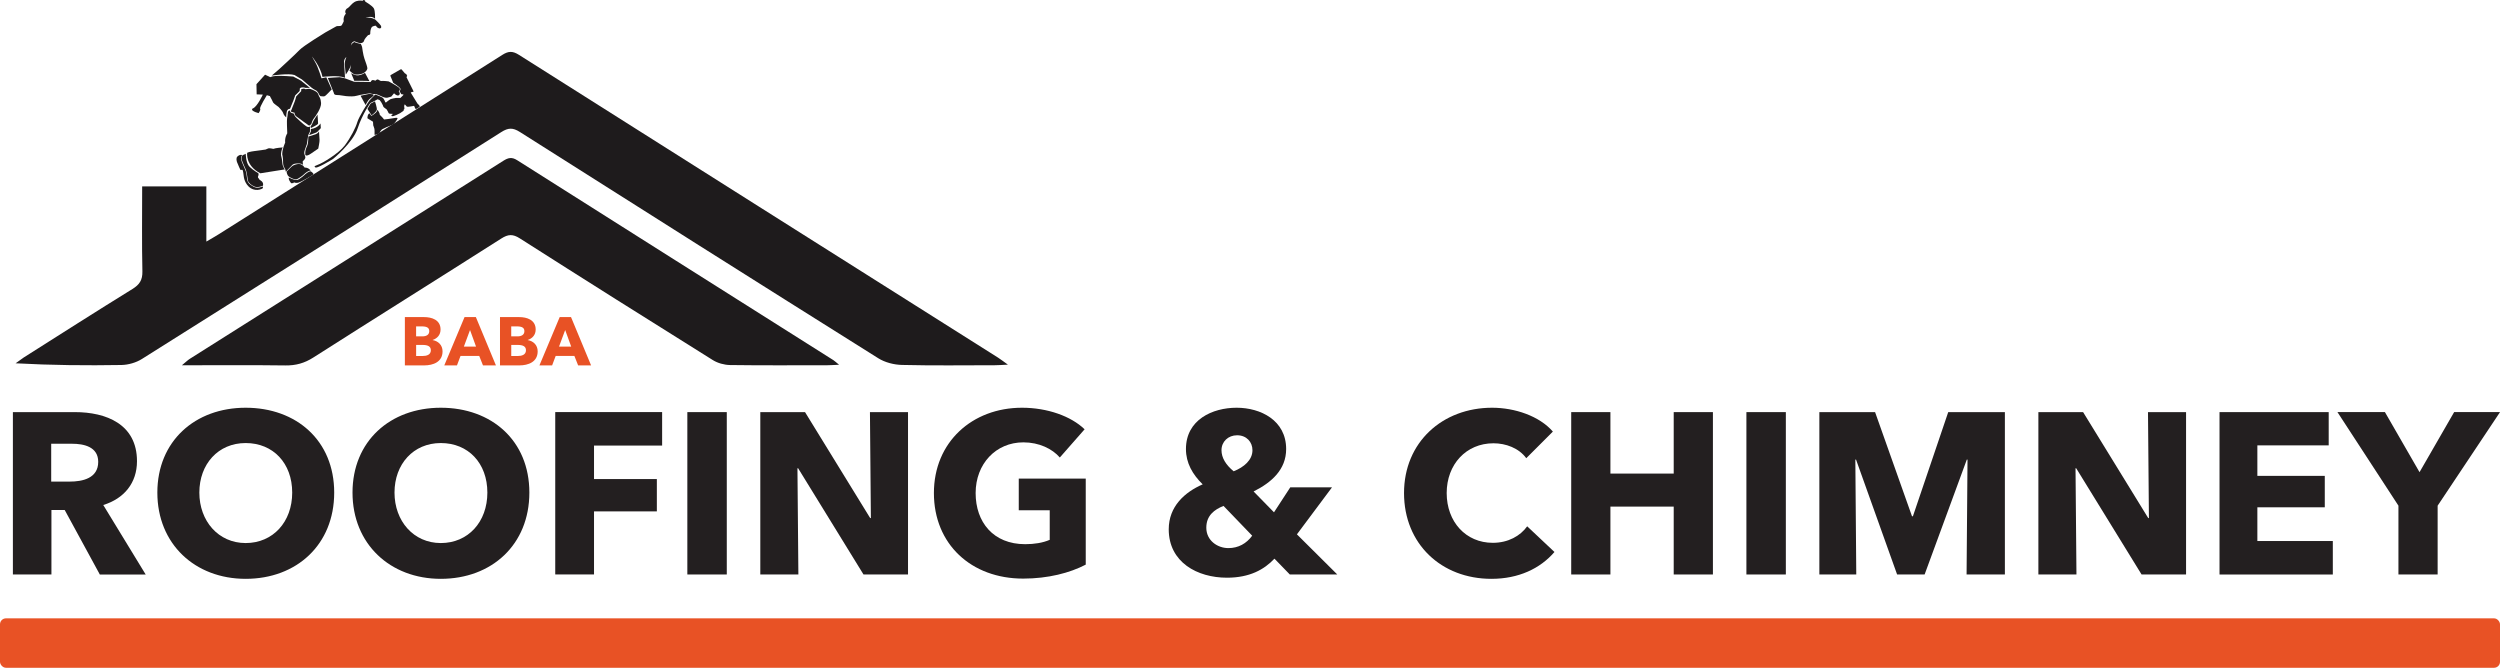 <?xml version="1.0" encoding="UTF-8"?>
<svg id="Layer_2" data-name="Layer 2" xmlns="http://www.w3.org/2000/svg" viewBox="0 0 752.46 200.99">
  <defs>
    <style>
      .cls-1 {
        fill: #e85225;
      }

      .cls-1, .cls-2, .cls-3 {
        stroke-width: 0px;
      }

      .cls-2 {
        fill: #1e1b1c;
      }

      .cls-3 {
        fill: #231f20;
      }
    </style>
  </defs>
  <g id="Layer_1-2" data-name="Layer 1">
    <g>
      <g>
        <path class="cls-2" d="M71.33,47.24s-.33.59-.02,1.48c.31.89,1.07,2.44,1.07,2.44,0,0,.53-.07.59-.04.05.03.2.21.38,1.83.07.7.27,1.38.6,2,.43.81,1.17,1.72,2.4,2.08.77.23,1.6.17,2.34-.14.24-.1.44-.23.47-.37l-.08-.41s-1.57.8-2.77.08c-1.2-.71-1.48-.96-1.78-1.65-.15-.34-.3-2.12-.52-2.89-.22-.77-1.33-2.93-1.38-3.58-.05-.65,0-1.24.3-1.39,0,0-.74-.36-1.59.55Z"/>
        <path class="cls-2" d="M73.02,46.71l.95-.42s-.01,2.8,1.19,3.95c1.21,1.15,2.61,1.9,2.61,1.9,0,0,.16.53-.05.79,0,0-.17.4-.02.58.16.18.28.33.35.51.07.19,1.44.6,1.1,1.86,0,0-1.47.7-2.49.3-1.02-.4-1.93-1.25-2.02-1.77-.09-.52-.41-2.74-.61-3.25-.2-.51-1.15-2.57-1.24-3.01-.1-.44-.04-1.14.23-1.45Z"/>
        <path class="cls-2" d="M77.65,53.39s-1.52.2-2.12.66c0,0,.24-.07.55-.04,0,0-.5.35-.95.43,0,0,.82.04,1.31-.48.49-.52,1.21-.57,1.21-.57Z"/>
        <path class="cls-2" d="M77.73,53.88s-.78,1.03-1.65,1.27c0,0,1.03-.04,1.65-1.27Z"/>
        <path class="cls-2" d="M77.71,54.32s-.04.42-.89.78c0,0,.93-.1.89-.78Z"/>
        <path class="cls-2" d="M86.94,53.41s-.17.4.22,1.04c.4.64.48.7.48.7l.73-.05.05-.26s.42.31,1.21.18c.79-.13,4.54-2.25,4.69-2.55.16-.3-.77-.9-.77-.9,0,0-.44-.16-1.62.82,0,0-1.67,1.65-2.56,1.79s-2.43-.77-2.43-.77Z"/>
        <path class="cls-2" d="M86.27,51.69s.06,1.02.7,1.46c.64.44,1.66.92,2.17.85.52-.08,2.01-1.17,2.37-1.55s1.38-1.16,1.98-1.1c0,0-.51-.93-1.82-.92,0,0-.43-.79-1.3-1.03-.55-.15-1.33.08-1.83.27-.3.11-.58.29-.81.52-.51.51-1.48,1.48-1.51,1.49"/>
        <path class="cls-2" d="M74.39,46s-.55,3.87,3.97,6.16l7.36-1.17s-.66-.78-.73-1.9-.31-1.91-.4-2.35.16-1.91.54-2.37c0,0-2.21.15-2.86.44,0,0-1.16-.28-1.51-.15-.35.14-.81.35-.81.35l-3.3.45s-1.72.2-2.25.53Z"/>
        <path class="cls-2" d="M86.04,51.7s.93-1.06,1.4-1.48c.48-.42.52-.92,1.85-1.01s1.83.17,1.96.56c0,0-.24-1.15-.09-1.28.16-.13.85-.67.73-1.27-.12-.6-.54-.93-.14-2.13.41-1.2.61-1.72.61-1.72l.41-2.68.52-1.08.02-1.57s-.3.48-1.16-.05c-.85-.53-3.06-2.66-3.06-2.66,0,0-.46-.48-.54-.85-.08-.36-.29-.33-.29-.33,0,0-.71-.13-.88-.44-.17-.31,0-.44,0-.44l-.38.03s-.33.2-.36.54c-.02.34-.16,1.68-.24,1.91-.09.23,0,3.75.06,4.39,0,0-.8,1.11-.63,2.82,0,0-.87,1.72-.89,3.48,0,0,.26,1.14.25,1.99-.01.85.1,1.7.42,2.06.32.36.42,1.23.42,1.23Z"/>
        <path class="cls-2" d="M89.06,29.35s-.15.74-.35,1.18-1.02,2.63-1.05,2.68-.31.38.15.49c.46.12.88.25.88.25,0,0-.18.55.51,1.09.69.54,3.67,2.67,3.67,2.67,0,0,.3.23.56-.18l.25-.1s.33-1.32.79-1.81c.46-.49,2.27-3.12,2.17-4.6s-.55-1.9-.55-1.9l-.23-.54s-.13-.58-.59-.91c-.46-.33-1.78-.98-2.24-.95s-1.11.13-1.11.13c0,0-.3-.25-.62-.16s-.62.14-.62.14l-.04.63-1.47,1.53-.12.37Z"/>
        <path class="cls-2" d="M96.1,29.36s-.04-.04-.13-.12c-.08-.07-.21-.18-.37-.31-.16-.13-.37-.27-.61-.42-.25-.14-.54-.29-.87-.37-.04-.01-.08-.02-.13-.03-.04,0-.08-.02-.13-.02-.04,0-.09,0-.13,0h-.07s-.03,0-.03,0h-.04c-.2,0-.38.02-.57.05-.19.04-.37.1-.53.2-.16.1-.31.23-.43.4-.12.16-.22.35-.3.55-.02.05-.04.1-.06.15-.02.05-.04.1-.05.16-.02.05-.04.11-.05.16-.02.06-.03.11-.05.17-.13.44-.26.9-.38,1.36-.13.46-.25.92-.37,1.37-.12.45-.24.9-.34,1.33-.01.05-.02.11-.03.16,0,.03-.01.05-.02.08v.07s-.01,0-.01,0c0,0,0,.02,0-.01h0s0,.03,0,.03c0,0,0,.02,0,.02,0,0,0,0,0,0,0,0,0,0,0,.02v.03s.03.09.05.13c.07.18.17.36.28.53.11.17.22.32.34.46.12.14.24.27.37.39.13.12.26.22.39.31.13.09.26.16.39.22.26.12.5.17.7.19.1.01.19,0,.27,0,.08,0,.15-.01.2-.02.11-.02.17-.03.17-.03,0,0-.06.02-.16.05-.05.01-.12.03-.2.04-.04,0-.08.01-.13.02-.05,0-.1,0-.15,0-.21,0-.47-.02-.76-.12-.14-.05-.29-.12-.43-.19-.15-.08-.29-.18-.44-.29-.29-.23-.57-.51-.82-.86-.12-.17-.24-.36-.34-.57-.02-.05-.05-.11-.07-.17v-.05s-.02-.04-.03-.06v-.03s0-.01,0-.02v-.02s0,0,0,0c0-.03,0-.01,0-.02h0s.01-.1.01-.1c0-.03,0-.06.01-.09,0-.06.02-.11.03-.17.09-.44.19-.89.3-1.35.11-.46.23-.92.36-1.38.13-.46.26-.92.4-1.37.14-.45.31-.91.61-1.3.15-.19.34-.36.55-.47.21-.11.43-.18.65-.21.21-.03.43-.04.62-.03h.04s.03,0,.04,0h.08c.05.02.1.02.15.03.05.01.09.02.14.04.05.01.09.02.14.04.36.12.64.29.88.46.24.17.43.34.58.49.15.15.26.27.33.35.07.09.11.13.11.13Z"/>
        <g>
          <g>
            <path class="cls-2" d="M94.06,29.71s-.15.87-.15,1.3,1.04,1.04,1.08,1.02.33-.16.62-.57c.3-.41.57-.98.57-.98"/>
            <path class="cls-2" d="M94.06,29.71s0,.08,0,.21c0,.13-.01.32-.02.55,0,.11,0,.23,0,.36,0,.03,0,.06,0,.1v.05s0,.02,0,.02h0s0,.01,0,.01c0-.02,0,0,0,0h0s0,0,0,0v.03s0,0,0,.01c0,0,0,.02.01.03,0,.02.02.05.04.07.06.1.17.19.27.29.11.09.22.18.34.26.06.04.12.08.18.12l.09.05.04.02s.02,0-.01,0c-.02,0-.03,0-.05,0,0,0-.03,0-.02,0h0s0,0,0,0h0c.11-.06.22-.14.32-.23.1-.09.19-.18.26-.28.08-.1.15-.19.22-.29.13-.18.24-.34.31-.45.08-.11.12-.17.12-.17,0,0-.02.07-.07.2-.05.12-.12.3-.22.51-.05.1-.11.22-.18.32-.07.12-.16.23-.26.34-.11.11-.22.21-.37.3h-.02s0,.01,0,.01h0s-.02,0-.02,0c-.02,0-.04,0-.06,0-.06-.01-.05-.02-.07-.02-.02-.01-.04-.02-.06-.03-.04-.02-.07-.04-.1-.06-.07-.04-.13-.08-.2-.13-.13-.09-.25-.19-.37-.29-.12-.11-.22-.22-.3-.37-.02-.04-.04-.07-.05-.12-.01-.03-.03-.11-.02-.13v-.02s0-.01,0-.01v-.03s0-.05,0-.05c0-.03,0-.07.01-.1.01-.13.04-.25.06-.37.04-.22.09-.41.13-.54.04-.13.06-.2.06-.2Z"/>
          </g>
          <g>
            <path class="cls-2" d="M93.33,31.57s-.68,1.38-.54,1.86c.09.29.45.49.71.6.17.07.38.03.51-.1.31-.29.85-.81,1.06-1.05"/>
            <path class="cls-2" d="M93.33,31.57s-.02.07-.06.21c-.04.13-.1.32-.17.54-.03.11-.06.23-.1.36-.03.13-.06.26-.08.4,0,.03,0,.07,0,.1,0,.03,0,.07,0,.1,0,.03,0,.06,0,.09,0,.01,0,.03,0,.04,0-.01,0,0,0,0h0s0,0,0,0h0s0,.02,0,.02v.03s.02.02.03.03l.02.04s.04.05.06.07c.04.05.1.09.16.13.11.08.25.15.37.2.1.04.22.03.31-.03.04-.02.09-.08.15-.12.05-.05.11-.09.16-.13.1-.09.2-.17.29-.24.18-.15.33-.27.44-.36.11-.09.17-.14.17-.14,0,0-.04.07-.12.18-.08.11-.21.26-.36.44-.08.09-.16.18-.25.28-.05.05-.09.1-.14.15-.02.03-.05.05-.07.08l-.02.02-.02.02s-.03.03-.05.04c-.15.11-.36.15-.55.08-.16-.06-.3-.13-.44-.23-.07-.05-.14-.11-.2-.17-.03-.03-.06-.07-.08-.11l-.04-.06s-.02-.05-.03-.07l-.02-.06s0-.05-.01-.07c0-.05,0-.09,0-.14,0-.04,0-.08.01-.12,0-.04.01-.08.02-.12.03-.15.08-.29.12-.42.05-.13.1-.25.15-.35.1-.21.2-.38.27-.5.07-.12.12-.18.12-.18Z"/>
          </g>
          <g>
            <path class="cls-2" d="M92.18,33.6s-.71,1.45-.64,1.86c.05.29.63.59.96.73.13.06.29.03.39-.08.32-.35,1.03-1.11,1.16-1.21"/>
            <path class="cls-2" d="M92.18,33.6s-.11.32-.26.79c-.04.12-.08.25-.12.38-.04.13-.08.28-.11.42-.01.07-.02.15-.02.2v.02s0,.01,0,.01h0s0,0,0,0h0s0,0,0-.01c0,.02.01.04.02.05,0,0,0,.01.01.02l.03.04c.08.1.21.19.35.27.13.08.28.16.42.23.03.02.08.04.09.04.02,0,.05,0,.07,0,.05,0,.1-.02.13-.06.11-.11.22-.22.32-.32.1-.1.2-.19.29-.28.18-.17.34-.31.46-.4.11-.09.19-.14.19-.14,0,0-.01.02-.04.05-.02.03-.06.08-.11.13-.09.11-.22.28-.38.47-.08.1-.16.2-.26.31-.09.11-.19.22-.29.34-.07.08-.17.14-.29.15-.06,0-.11,0-.17,0-.07-.02-.1-.04-.14-.05-.15-.07-.31-.14-.46-.23-.15-.09-.29-.2-.42-.35l-.04-.06s-.03-.06-.04-.09c0-.03-.01-.04-.02-.06v-.02s0,0,0,0h0s0-.02,0-.02v-.02s0-.04,0-.04c0-.1.02-.19.04-.27.04-.16.1-.3.15-.44.05-.13.11-.26.17-.37.11-.23.22-.41.29-.53.08-.13.12-.19.12-.19Z"/>
          </g>
        </g>
        <path class="cls-2" d="M91.88,46.56s.04.3.49.25c.45-.05,1.21-.53,1.35-.66s2.07-1.42,2.07-1.42c0,0,.45-2.11.39-2.63-.05-.52-.17-2.59-.17-2.59,0,0-.15.56-.98.89-.84.32-2.22.7-2.22.7,0,0,.01,1.97-.34,2.76-.35.8-.69,1.49-.59,2.69Z"/>
        <path class="cls-2" d="M93.5,37.93l.04.61s2.17-.96,2.2-1.37c.03-.41-.18-2.69-.18-2.69,0,0-.88,1.32-1.1,1.7-.23.38-.54,1.23-.63,1.41-.09.18-.33.34-.33.34Z"/>
        <path class="cls-2" d="M93.56,38.83v.76s-.53,1.08-.53,1.08c0,0,2.32-.78,2.42-.93.11-.15,1.11-1.17,1.11-1.17l-.09-1.41s-.82,1.42-2.92,1.67Z"/>
        <path class="cls-2" d="M86.14,35.33s-.71-.57-.91-1.26c-.2-.7-1.37-1.86-1.37-1.86,0,0-1.62-1.16-1.64-1.34s-.85-1.67-.85-1.67l-.62-1.74.24-1.95.23-2.13s.22-.42,1.86-.53,5.19.19,5.19.19l2.33,1.24,2.67,2.17h-1.33s-.62-.27-1.35-.09l-.34.22-.06.81-1.34,1.32-.52,1.46-1.05,2.59s-.38-.09-.75.34c-.37.43-.39,2.23-.39,2.23Z"/>
        <path class="cls-2" d="M81.75,22.75s5.19-.75,6.89-.17l2.22,1.33,2.19,1.87s1.19,1.08,1.9,1.35c.71.27,1.1,1.34,1.1,1.34l.34.45s1,.2,1.37.02c.37-.18,2.08-2.04,2.08-2.04l-1.63-3.63-1.44.3s-1.01-3.31-1.76-4.59-1.12-1.99-1.12-1.99c0,0,2.56,3.03,3.17,6.15,0,0,4.91-.58,6.55.21l.23.03s-.16-3.1-.29-4.39c-.13-1.29.7-1.82.7-1.82,0,0-.54,1.22-.48,2.16s.3,3.11.3,3.11c0,0,1.46-1.93,1.55-3.01,0,0,0,1.25-.44,1.84,0,0,1,.87,1.42,1.07.42.2,1.82.13,2.65-.25.83-.38,1.34-1.13,1.33-1.54,0-.4-.51-1.87-.89-2.9-.38-1.03-.71-3.51-.71-3.51,0,0-.27-.84-.37-.91-.11-.07-1.79-.32-1.91-.61,0,0-1.13.58-1.06,1.26,0,0-.14-1.07,1-1.47,0,0,1.25.57,1.88.58.63,0,1.03-.44,1.07-.78.04-.34.83-1.29,1-1.44.17-.15.23-.2.23-.2,0,0,.65-.03.63-.52-.02-.49.08-1.51.55-1.99,0,0,.69-.39,1.16-.31,0,0,.24.6.89.77.65.17.86-.36.57-.83-.29-.47-1.64-1.77-1.64-1.77,0,0-1.03-.8-2.92-.57,0,0,1.95-.8,2.83.35,0,0,.09-2.45-.4-3.23-.49-.78-2.43-1.93-2.6-2.03,0,0,.19-.36-.34-.4,0,0-.36-.12-.37.2,0,0-1-.21-1.95.12-.95.33-1.61,1.16-1.95,1.53s-.74.67-.84.67-.88.79-.33,1.56c0,0-.94.84-.63,2.35.31,1.51-.07-.08-.07-.08,0,0-.38,1.22-.77,1.37-.39.15-1.09,0-1.41.16-.32.17-3.31,1.85-3.31,1.85,0,0-6.61,4.03-7.74,5.24-1.13,1.22-6.13,5.79-6.13,5.79l-2.29,1.97Z"/>
        <path class="cls-2" d="M98.67,23.47s1.51,3.76,1.83,4.55c0,0-.05.58.93.58.99,0,1.7.24,2.73.33s2.36.16,3.2-.11c.83-.27,3.94-.74,3.94-.74,0,0,1.07.33,1.45.21.37-.11,1.78.55,2.32.81s1.21.4,1.59.29c.37-.11,1.1-.31,1.1-.31l.85-1.01s.75.86,1.34.64c.59-.22.38-1.02.05-1.21,0,0,.66-.5.21-1-.45-.51-3.23-2-3.23-2,0,0-1.54-.21-2.07-.13-.53.08-.9-.43-1.22-.46-.32-.02-.69.38-.69.38,0,0-.58-.23-.89-.19-.31.04-.57.58-.57.58l-4.95-.07-2.69-1.01s-1.25-.34-1.68-.36c-.43-.02-3.55.24-3.55.24Z"/>
        <path class="cls-2" d="M112.97,28.46s2.39.85,2.44,1.18c.06.33,0,.09,0,.09,0,0,.19.13.31.45s.18.51.23.56.19.13.24.11c.05-.03.25-.26.37-.32.12-.05.46-.34.49-.37.03-.02.12-.06.25-.16.13-.1.13-.11.53-.24.41-.13.95-.22,1.1-.23s-.08-.06.34-.06c.43,0,.89,0,.95,0s.3,0,.3,0c0,0,.45-.43.48-.46.03-.02.37-.38.37-.38l.07-.19-.66-.09-.51-.88s.42-.51.2-.9c-.23-.39-2.12-1.65-2.12-1.65l-.84-2.06.02-.23,3.03-1.75.28-.02s.9,1.1,1.01,1.2.46.22.48.33c.02.11.22.41.22.44s-.21.38-.21.38l1.99,3.98s.27.54-.04.48c-.31-.06-.67.2-.67.2l2.02,3.29s.68.63.7.82c.02.19-.94.86-1.19.81-.25-.05-.34-.59-.34-.59l-.2-.34s-1.13.22-1.56.26c-.43.04-.6-.03-.6-.03l-.62-.69s-.29.4-.14.94c.15.54-.18.65-.18.65l-.04.35-1.05.72s-2.14,1.18-2.5.87c-.36-.31.14-.43.14-.43l.19-.23s-.91,0-1.12-.09c-.21-.09-.26-.39-.37-.58s-.3-.58-.39-.68c-.1-.09-1.01-.66-1.02-.88s-.59-1.24-.59-1.24l-.45-.64-.66-.28-1.2.65-1.01.49s-2.34,3.23-3.79,7.6c-1.45,4.36-7.38,9.2-7.38,9.2,0,0-5.42,3.39-5.43,2.45,0,0-.7-.15.78-.66,1.48-.5,6.35-3.45,8.14-5.82,1.79-2.37,3.33-5.42,3.77-6.99.43-1.56,3.29-6.09,3.69-6.58.4-.5,1.72-1.75,1.72-1.75Z"/>
        <path class="cls-2" d="M105.68,22l.96,2.33s4.17-.06,4.55.1l-1.33-2.5s-.96.65-2.02.75c-1.06.1-2.17-.68-2.17-.68Z"/>
        <path class="cls-2" d="M108.53,28.82l1.5,2.78s.73-1.44,1.17-1.78,1.24-1.01,1.24-1.01l-.11-.41-1.14-.15-2.66.57Z"/>
        <path class="cls-2" d="M110.6,32.78l1.25,1.94s1.47-1.1,1.57-1.68-.56-2.54-.56-2.54l-1.33.69-.93,1.58Z"/>
        <path class="cls-2" d="M111.23,34.1l.53.8s1.45-.83,1.7-1.47c.25-.64.22-.36.22-.33s.61.94.61,1.26c0,.32.04.17.37.54.34.36.51.53.61.64s.24.4.38.42c.14.02,2.32-.3,2.75-.38.42-.08,1.37-.31,1.23.12-.14.43-1.02,1.66-1.46,1.84s-1.73.7-1.88.76c-.15.06-1.25.6-1.3.62-.06.02-.6.61-.67.97-.08.36-1.57.84-1.59.66s.06-1.31-.05-1.81c-.12-.5-.29-.81-.34-.99-.04-.18-.07-1.11-.07-1.11l-1.68-1.04s-.04-1.26.64-1.49Z"/>
        <path class="cls-2" d="M105.59,5.83s-1.07-.31-.84.34.46.58.46.58c0,0-.07-.84.38-.92Z"/>
        <path class="cls-2" d="M104.45,5.89s.81-1.25,1.21-.61-.28.07-.39.06-.32-.05-.83.55Z"/>
        <path class="cls-2" d="M104.2,3.95s2.7,1,3.53,1.05c0,0,1.36,3.34,4.51,2.78,0,0-2.81.26-3.8-1.14-.99-1.4-.91-1.39-.91-1.39,0,0-2.63-.7-3.34-1.3Z"/>
      </g>
      <path class="cls-2" d="M81.85,23.47l-2.07-.99-2.59,2.86.06,3.06,1.86.07s-1.64,3.62-3.02,4.18c0,0-.32.05-.2.42.11.37,1.09.71,1.09.71l.86.27s.69-.89.46-1.34c-.23-.45,2.02-4.05,2.02-4.05l1.93.54-.38-5.74Z"/>
    </g>
    <line class="cls-2" x1="91.53" y1="34.09" x2="91.42" y2="33.1"/>
    <path class="cls-2" d="M7.17,107.58c10.88-6.89,21.74-13.83,32.7-20.6,2.13-1.32,3.04-2.69,2.99-5.28-.19-8.43-.07-16.87-.07-25.6h19.32v16.61c1.64-.97,2.73-1.57,3.77-2.23,28.45-17.97,56.91-35.92,85.31-53.96,1.89-1.2,3.14-1.19,5.02,0,48.04,30.42,96.13,60.76,144.2,91.13.8.51,1.55,1.1,2.95,2.1-1.82.09-2.87.18-3.92.18-9.33.01-18.67.14-28-.09-2.39-.06-5.08-.75-7.09-2.01-36.03-22.61-71.99-45.33-107.9-68.12-2.12-1.34-3.49-1.27-5.56.04-36.01,22.84-72.07,45.61-108.18,68.3-1.75,1.1-4.08,1.77-6.15,1.81-10.52.18-21.05.08-31.86-.51"/>
    <path class="cls-2" d="M252.56,109.78c-1.61.07-2.55.15-3.49.15-9.78,0-19.55.08-29.33-.06-1.77-.03-3.75-.58-5.24-1.52-19.4-12.12-38.76-24.31-58.05-36.61-2.12-1.35-3.5-1.26-5.57.05-18.83,11.99-37.76,23.82-56.58,35.82-2.66,1.7-5.27,2.42-8.4,2.38-10.09-.14-20.18-.05-31.15-.05,1.2-.98,1.74-1.54,2.38-1.94,31.45-19.87,62.92-39.71,94.36-59.6,1.47-.93,2.55-1.21,4.17-.18,31.7,20.09,63.45,40.12,95.18,60.18.42.27.78.63,1.72,1.39Z"/>
    <rect class="cls-1" y="186.11" width="752.46" height="14.88" rx="1.8" ry="1.8"/>
    <g>
      <path class="cls-3" d="M30.04,172.91l-10.56-19.4h-4v19.4H3.88v-48.87h18.64c9.39,0,18.71,3.59,18.71,14.77,0,6.56-3.87,11.25-10.15,13.19l12.77,20.92h-13.81ZM21.69,133.56h-6.28v11.39h5.59c3.8,0,8.56-.97,8.56-5.94,0-4.56-4.35-5.45-7.87-5.45Z"/>
      <path class="cls-3" d="M73.94,174.22c-15.26,0-26.58-10.49-26.58-25.96s11.32-25.54,26.58-25.54,26.65,9.87,26.65,25.54-11.32,25.96-26.65,25.96ZM73.94,133.35c-8.28,0-13.94,6.35-13.94,14.91s5.73,15.19,13.94,15.19,14.01-6.35,14.01-15.19-5.73-14.91-14.01-14.91Z"/>
      <path class="cls-3" d="M132.68,174.22c-15.26,0-26.58-10.49-26.58-25.96s11.32-25.54,26.58-25.54,26.65,9.87,26.65,25.54-11.32,25.96-26.65,25.96ZM132.68,133.35c-8.28,0-13.94,6.35-13.94,14.91s5.73,15.19,13.94,15.19,14.01-6.35,14.01-15.19-5.73-14.91-14.01-14.91Z"/>
      <path class="cls-3" d="M178.79,134.11v10.08h18.91v9.73h-18.91v18.98h-11.67v-48.87h32.17v10.08h-20.5Z"/>
      <path class="cls-3" d="M206.88,172.91v-48.87h11.87v48.87h-11.87Z"/>
      <path class="cls-3" d="M259.9,172.91l-19.67-31.96h-.21l.28,31.96h-11.46v-48.87h13.46l19.61,31.89h.21l-.28-31.89h11.46v48.87h-13.39Z"/>
      <path class="cls-3" d="M307.94,174.15c-15.6,0-26.85-10.35-26.85-25.75s11.6-25.68,26.51-25.68c7.66,0,14.77,2.55,18.85,6.49l-7.46,8.49c-2.28-2.62-6.21-4.56-10.98-4.56-8.28,0-14.36,6.49-14.36,15.26s5.32,15.39,14.91,15.39c2.76,0,5.32-.41,7.39-1.31v-8.9h-9.32v-9.53h20.16v25.89c-4.76,2.49-11.32,4.21-18.85,4.21Z"/>
      <path class="cls-3" d="M388.21,172.91l-4.62-4.76c-3.11,3.31-7.52,5.73-14.29,5.73-8.91,0-17.53-4.62-17.53-14.57,0-6.9,4.83-11.18,10.22-13.53-3.04-2.97-5.04-6.42-5.04-10.63,0-8.84,8.01-12.43,15.25-12.43s14.91,3.8,14.91,12.43c0,6.21-4.42,10.08-9.8,12.77l6.14,6.28,4.9-7.52h12.56l-10.56,14.15,12.15,12.08h-14.29ZM368.26,152.27c-2.76,1.1-5.18,2.9-5.18,6.56,0,3.87,3.38,6.14,6.63,6.14,3.04,0,5.45-1.38,7.18-3.73l-8.63-8.97ZM372.34,131.01c-2.69,0-4.69,1.93-4.69,4.49,0,2.28,1.31,4.42,3.66,6.35,3.11-1.24,5.66-3.38,5.66-6.35,0-2.48-1.79-4.49-4.62-4.49Z"/>
      <path class="cls-3" d="M448.89,174.22c-15.05,0-26.3-10.49-26.3-25.82s11.6-25.68,26.51-25.68c6.83,0,14.22,2.49,18.29,7.18l-8.01,8.01c-2.21-3.04-6.14-4.49-9.87-4.49-8.21,0-14.08,6.35-14.08,14.98s5.73,14.98,13.88,14.98c4.62,0,8.28-2.07,10.35-4.97l8.21,7.73c-4.28,4.97-10.77,8.08-18.98,8.08Z"/>
      <path class="cls-3" d="M503.76,172.91v-20.43h-19.05v20.43h-11.8v-48.87h11.8v18.5h19.05v-18.5h11.8v48.87h-11.8Z"/>
      <path class="cls-3" d="M525.64,172.91v-48.87h11.87v48.87h-11.87Z"/>
      <path class="cls-3" d="M591.91,172.91l.28-34.58h-.21l-12.7,34.58h-8.28l-12.36-34.58h-.21l.28,34.58h-11.11v-48.87h16.77l11.11,31.34h.28l10.63-31.34h17.05v48.87h-11.53Z"/>
      <path class="cls-3" d="M644.58,172.91l-19.67-31.96h-.21l.28,31.96h-11.46v-48.87h13.46l19.6,31.89h.21l-.28-31.89h11.46v48.87h-13.39Z"/>
      <path class="cls-3" d="M668.04,172.91v-48.87h32.86v10.01h-21.47v9.18h20.29v9.46h-20.29v10.15h22.71v10.08h-34.1Z"/>
      <path class="cls-3" d="M733.69,152.2v20.71h-11.8v-20.71l-18.36-28.17h14.29l10.42,18.09,10.42-18.09h13.81l-18.78,28.17Z"/>
    </g>
    <g>
      <path class="cls-1" d="M127.65,109.98h-5.79v-14.54h5.79c2.26,0,4.95.8,4.95,3.74,0,1.6-.97,2.67-2.38,3.14v.04c1.66.29,2.98,1.48,2.98,3.39,0,3.16-2.77,4.23-5.55,4.23ZM126.97,98.24h-1.73v3h1.89c1.31,0,2.07-.55,2.07-1.58s-.76-1.42-2.24-1.42ZM127.2,103.82h-1.95v3.33h1.97c1.11,0,2.46-.31,2.46-1.73,0-1.21-.99-1.6-2.48-1.6Z"/>
      <path class="cls-1" d="M145.37,109.98l-1.13-2.85h-5.63l-1.07,2.85h-3.82l6.1-14.54h3.41l6.04,14.54h-3.9ZM141.47,99.33l-1.85,4.99h3.66l-1.81-4.99Z"/>
      <path class="cls-1" d="M156.28,109.98h-5.79v-14.54h5.79c2.26,0,4.95.8,4.95,3.74,0,1.6-.97,2.67-2.38,3.14v.04c1.66.29,2.98,1.48,2.98,3.39,0,3.16-2.77,4.23-5.55,4.23ZM155.6,98.24h-1.73v3h1.89c1.31,0,2.07-.55,2.07-1.58s-.76-1.42-2.24-1.42ZM155.83,103.82h-1.95v3.33h1.97c1.11,0,2.46-.31,2.46-1.73,0-1.21-.99-1.6-2.48-1.6Z"/>
      <path class="cls-1" d="M174.01,109.98l-1.13-2.85h-5.63l-1.07,2.85h-3.82l6.1-14.54h3.41l6.04,14.54h-3.9ZM170.11,99.33l-1.85,4.99h3.66l-1.81-4.99Z"/>
    </g>
  </g>
</svg>